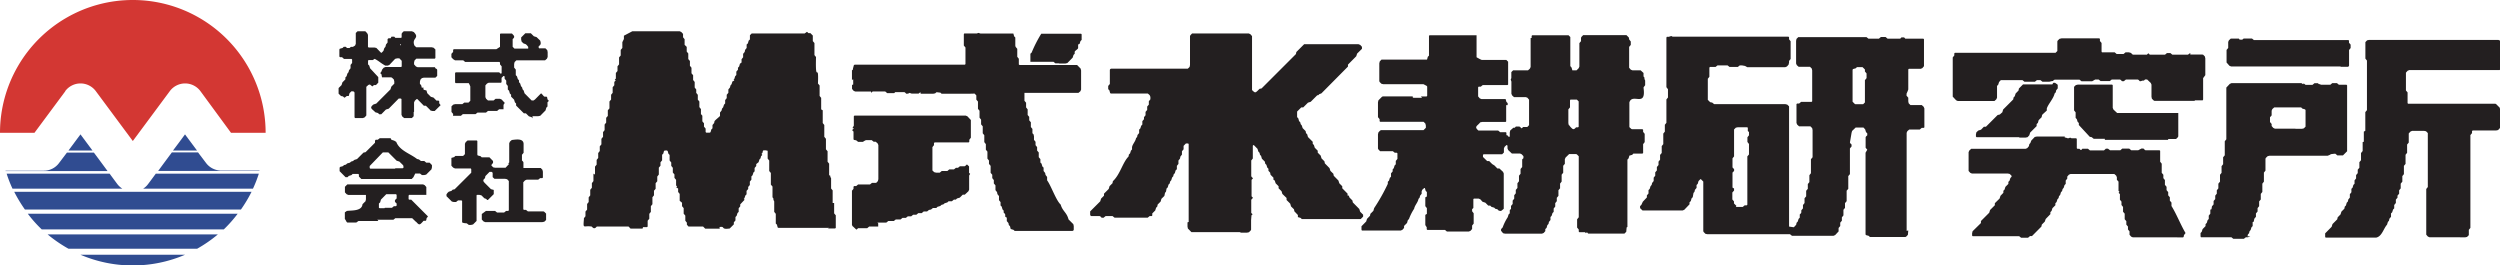<svg height="33.98" viewBox="0 0 320 33.98" width="320" xmlns="http://www.w3.org/2000/svg"><path d="m287.68 30.26.05-.25.15-.16.06-.25.14-.16.11-.35.15-.15v-.28-.15-.08l.14-.06.07-.37.21-.25v-.31-.12l.21-.25v-.31-.12l.2-.25v-.61l.21-.25v-.27-.32-.12l.2-.25v-1.06l.2-.26v-.27-.77-.12l.2-.25v-1.52l.05-.11.23-.22.25-.06h7.44l.23-.09.19-.11.42-.05h.14l.25.21h.44.28l.53-.53v-.28-7.56-.59l-.07-.08h-.86-.12l-.25-.21h-.6l-.25.21h-.28-.9l-.18-.08h-.1l-.13-.12h-.29-.15l-.25.21h-.27-.62l-.23-.18-.09.1-.21-.14h-8.95l-.22.1-.44.47v.27 6.23.12l-.2.25v1.68.12l-.21.25v.77.12l-.2.25v.73.12l-.2.25v.76.12l-.21.26v.6l-.2.25v.28.15l-.2.25v.29.15l-.21.25v.28.15l-.21.25-.06.37-.15.06v.08.3.13l-.2.25v.31.12l-.15.16-.1.34-.16.16v.25l-.38.39-.11.34-.15.16v.43l.05.11h.1 3.8l.25.2h.28 1.06l.26-.2h.28l.3-.15m26.93.15h-4l-.21-.09-.21-.24v-.27-5.58l.2-.25v-.27-6.54-.1l-.23-.23-.25-.05h-1.53l-.21.09-.22.24v.28.77.12l-.21.25v1.06l-.2.25v.27.78.12l-.21.25v1.06l-.2.25v.27.32.12l-.21.26v.6l-.2.25v.28.15l-.21.25v.26l-.21.25v.31.12l-.21.26v.3.13l-.15.15-.11.35-.15.15v.28.15l-.21.25-.05.25-.14.16-.11.35c-.45.49-.64 1.49-1.38 1.65h-6.39-.1l-.05-.11v-.43l.83-.84.11-.35.61-.61.05-.25.37-.38.11-.35.38-.38.05-.26.15-.15.1-.35.15-.16.05-.25.2-.25v-.31-.12l.2-.25v-.31-.13l.15-.15.1-.35.15-.15v-.28-.15l.2-.25v-.28-.15l.21-.25v-.28-.16l.21-.25v-.27-.32-.12l.21-.25v-.81-.11l.21-.26v-1.06-.08l.15-.05v-.09-1.2l.19-.11v-2.27-.12l.21-.25v-6.23-.12l-.2-.25v-2-.11l.22-.23.25-.05h16.55l.22.09.21.25v.27 2.92l-.05.1-.22.23h-.25-11.32l-.21.09-.21.24v.28 2l.21.25v.27 1.08l.05.1h.1 11.09l.1.05.45.45.06.25v2.29l-.05.1-.22.23-.25.05h-3l-.08.08v.26l-.21.25v11.76.12l-.2.25v.58.1l-.23.23-.25.05h-.76m-36 0h-5.77l-.21-.09-.21-.24v-.28-.15l-.2-.25v-.28-.09l-.21-.25v-.28-.16l-.21-.25v-.27-.32-.12l-.21-.25v-.61l-.2-.25v-.28-.15l-.2-.25v-.27-.32-.13l-.15-.14v-.06l.09-.09-.12-.12v-.28-.77-.13l-.21-.24v-.32l-.09-.21-.24-.21h-.28-5.32l-.21.09-.21.24v.26l-.2.25v.31.12l-.15.15-.11.35-.14.16-.06.25-.15.16-.1.34-.15.16-.05.24-.15.16-.11.35-.15.15v.26l-.38.38-.11.35-.15.15v.26l-.6.62-.12.34-.38.38-.05.25-1.21 1.22h-.25l-.25.21h-.77-.12l-.25-.2h-5.95l-.07-.07v-.3l.06-.26 1.07-1.05v-.26l1.06-1.06.11-.35.61-.61v-.26l.61-.6.11-.35.37-.38v-.26l.15-.15.11-.35.38-.38v-.26l.15-.15.11-.35.15-.15v-.13l-.24-.24-.25-.05h-4.59l-.21-.09-.21-.24v-.27-2.13l.09-.21.24-.22h.27 6.69l.22-.09.21-.25.05-.25.14-.16.11-.3.45-.47.25-.05h3.5.09v.13h.11l.31.1.28-.09.17.08h.6l.07.09v1.18l.08.08h.26l.16.15h.07l.14-.16h.11.61l.25.21h.27 1.53l.16-.14.08-.08h.13.14l.26.2h1.2.13l.24-.21h.77.12l.25.21h.91l.41-.22h.25l.16.16.09.06h1.81l.08.08v1.39l.2.25v.27.78.12l.21.25v.31.12l.2.25v.61l.21.25v.28.15l.21.25v.41l.21.25v.28.15l.21.25v.29.15c.63 1 1.18 2.42 1.8 3.46l-.2.26-.05.25-.1.05h-.92m-34.43-.84v-12.55l.09-.21.24-.21h.28 1.07l.25-.21h.26l.08-.07v-2.42l-.09-.21-.24-.22h-.28-1.06-.11l-.23-.23-.05-.25v-.46l-.14-.17-.08-.08v-.27l.14-.32.08-.22v-2.57l.08-.07h1.51l.21-.09.21-.25v-.27-3.18l-.08-.07h-2.19-.12l-.15-.16h-.11-.13-.11l-.15.16h-.27-1.23-.12l-.25-.21h-.61l-.25.21h-.27-1.07l-.25-.2h-.28-8.35-.1l-.23.23-.05.25v2.9l.09.21.24.21h.27 1.07.11l.23.23.05.24v3.94l-.07.08h-1.35l-.25.21h-.26l-.08.07v2.42l.09.21.24.22h.27 1.07.11l.23.23.05.25v3.36.12l-.21.25v1.67.12l-.2.26v.76.12l-.2.25v.61l-.21.25v.27.32.12l-.21.25v.61l-.2.25v.28.15l-.21.25v.27l-.05.11-.15.15v.41l-.15.16-.11.34-.15.16-.05.25-.29.31h-.09l-.53-.08v-.42-14.86-.11l-.23-.22-.25-.06h-9.11l-.25-.2-.26-.05-.3-.3v-.28-2.42l.2-.25v-.27-.9l.07-.09h.6.12l.25-.2h1.16.13l.25.2h1.06l.25-.2h.28l.39.07.29.16h4.86l.22-.09.21-.24.06-.27v-.2l.2-.25v-.27-2l-.2-.25v-.27l-.08-.07h-7.57-7.14-.12l-.17-.08-.31.1h-.25l-.06.1v6.23.12l.2.26v1.06l-.2.25v.27 2.59.13l-.2.25v.76.12l-.2.25v1.23.12l-.2.25v.76.12l-.21.25v.61l-.2.25v.28.15l-.21.26v.27.16l-.21.25v.28.15l-.2.25v.28.15l-.2.25-.06.25-.14.16-.11.35-.15.15v.28.15l-.21.25v.26l-.52.55-.19.41-.16.15v.13.13l.31.3h.27 4.87l.21-.09.67-.7v-.26l.16-.15.1-.35.15-.15.1-.55.12-.13.06-.26.21-.25v-.25-.12l.15-.15.1-.35.23-.24h.08l.3.3v.28 6.07l.05.11.23.23.25.05h10.45.12l.25.2h5.32l.21-.09.44-.47v-.28-.16l.21-.25v-.28-.15l.21-.25v-.28-.15l.2-.25v-.27-.32-.13l.2-.24v-.61l.21-.25v-.28-1.06l.21-.24v-.28-1.23-.12l.21-.25v-3.29l.13-.16.08-.09v-.13-.12l-.16-.16-.05-.1.21-1.24.07-.24.46-.44h.27.62.1l.22.24.11.35.16.16v.12.13l-.16.15-.05.1v1.22.12l.21.25-.22.39v10.45l.05.09.36.1.15.15h.28 4.25l.11-.05.22-.23.05-.56m-35.95-.45v-8.5-.12l.15-.16.1-.35.36-.1.15-.16h.27.9l.08-.08v-1.01-.12l.2-.26v-1.06l-.2-.25v-.26l-.08-.08h-1.35l-.1-.05-.23-.22v-.26-2.9c.38-1.25 2.15.69 1.82-1.82v-.12l.2-.26v-.6l-.09-.2v-.17l-.12-.16v-.44l-.37-.34h-.27-.78l-.21-.08-.21-.25v-.27-2.4l.21-.25v-.29-.15l-.2-.25-.05-.26-.3-.3h-.28-5.16-.11l-.22.23-.05.11v.31.12l-.21.25v3l-.09.21-.27.27h-.44-.1l-.1-.35-.16-.19v-.27-3.34-.11l-.23-.23h-.25-4.39l-.08.08v.27h-.13v.54 3.17l-.09.21-.24.22h-.28-1.52-.11l-.23.23v.25.52l-.08.18.09.27v1.55l.09.21.24.22h.28 1.23l.21.08.21.25v.27 2.89.1l-.23.24h-.1-.31-.12l-.16.15h-.08l-.14-.16-.1-.05h-.32-.13l-.14.15h-.18l-.4.35-.06.25v.47l-.05.11h-.08l-.13-.19h-.1l-.07-.08v-.27l-.07-.07h-.6-.13l-.25-.21h-2.42-.11c-.6-.51-.14-.57.23-1.05l.25-.05h3l.07-.07v-2-.08h.13.06v-.13-.13l-.16-.16-.1-.36h-.1-3l-.21-.09-.21-.25v-.27-.9l.07-.08h.27l.25-.2h3.17l.08-.07v-2.82-.1l-.23-.23h-.25-2.9l-.21-.09-.45-.25v-.27-2.45-.1h-.11-5.91l-.07.08v2.41.12l-.15.15-.1.36h-.1-5.62-.11l-.22.23-.06.25v2.28l.05.11.22.22.25.06h5.14l.4.21.07.09v1.18l-.07.09h-.74l.12.11v.06h-.29-.77l-.1-.05v-.13h-3.83l-.11.05-.45.45-.06.25v1.91l.21.25v.27l.08.07h5.45.1l.23.23.06.26v.28l-.3.3h-.28-5.16l-.11.05-.22.23-.06.25v1.83l.05.1.22.23h.25 1.38l.25.2h.26l.08.07v.6.12l-.21.26v.31.12l-.15.15-.11.35-.14.15v.26l-.21.25v.31.12l-.15.15-.11.35-.15.15v.26a23.79 23.79 0 0 1 -1.75 3.11l-.1.35-.38.38-.05.25-.38.39-.11.34-.6.61v.43l.05.12h.1 4.87l.21-.09.22-.24v-.26l.38-.38.1-.35.15-.16a6.19 6.19 0 0 1 .66-1.31c.09-.47.47-.78.56-1.26l.14-.16.06-.25.2-.25v-.31l.09-.21.25-.22h.07l.11.37.15.15v.44.13l-.2.11v1 .13l.2.25v.74l-.2.12v1.19.12l.18.28v.26l.08.08h2.26l.25.21h.27 2.52l.22-.09.21-.24v-.28-.16l.2-.25v-.27-1.05l-.2-.26v-.14-.13l.16-.15v-.1-1.03l.07-.07h.61l.21.09.29.32.35.11.38.38h.25l.16.16.35.1.15.15.25.05.15.16.19.06h.14l.18-.14.16-.14v-.25-4.26l-.09-.21-.47-.44h-.26l-.37-.38-.29-.18-.38-.38h-.26l-.54-.53v-.13-.14l.08-.07h2.27.1l.23-.23v-.11-.41l.09-.21.24-.22h.08l.05.11v.32l.09.21.47.44h.28.77l.21.1.22.24v.13.13l-.16.15v.1.76.12l-.21.25v.61l-.2.25v.27.32.12l-.2.26v.6l-.21.25v.28.15l-.2.25v.29.15l-.2.25v.28.15l-.21.25v.27.11l-.16.15v.41l-.15.15-.11.35a6.15 6.15 0 0 0 -.65 1.31l-.16.17-.05.1v.14l.13.18.15.16.25.05h4.71l.22-.09.21-.24v-.26l.16-.15.1-.35.15-.16.05-.25.2-.25v-.26-.12l.15-.16.11-.35.15-.15v-.28-.15l.2-.25v-.28-.16l.2-.25v-.28-.15l.21-.25v-.28-.32-.12l.21-.25v-.6l.2-.26v-.27-.61l.2-.25v-.28-.61l.21-.25v-.27-.32l.09-.21.46-.45h.28.62l.1.05.23.23v.25 7.45.11l-.21.26v1.06l.21.25v.26l.07.08h.6.13l.12.13.09-.1h.06l.14.15h.28 4.26.1l.23-.23.05-.56m-49.53.6h-6.07-.11l-.45-.46-.05-.25v-.46-.08l.15-.05v-.09-9.89l-.08-.07h-.14-.13l-.3.31v.28.16l-.21.25v.28.15l-.2.25-.05.26-.2.25v.31.12l-.2.25v.31.12l-.16.15-.1.35-.15.16-.06.25-.14.15-.11.35-.14.16-.06.25-.15.15-.1.35-.15.15-.07.39-.13.17-.08.39-.38.37-.1.35-.38.38-.05.26-.15.15-.11.35-.38.38v.27l-.07.07h-.27l-.24.2h-4.25l-.25-.2h-.27-.62l-.17.13-.08.08h-.13-.13l-.15-.16-.1-.05h-1.07l-.1-.05-.05-.12v-.43l1.29-1.29.11-.35.37-.37v-.26l.61-.61.1-.35.38-.38.05-.26c.93-.86 1.26-2.42 2-3.15l.05-.26.15-.15.11-.35.14-.15v-.28c.05-.39.44-.74.51-1.16l.14-.16.05-.25.21-.25v-.31-.13l.15-.15.11-.34.15-.16v-.28-.15l.21-.25v-.26l.2-.25v-.31-.12l.21-.25v-.31-.12l.21-.25v-.31-.12l.2-.25v-.31l-.09-.22-.24-.21h-.28-4.44l-.1-.05-.1-.36-.15-.15v-.28-.13l.21-.25v-.27-1.53l.05-.11.11-.05h9.71.11l.23-.22.05-.25v-3.7l.05-.11.22-.23h.25 7l.21.1.21.24v.27 6.53.11l.24.22.1.06h.14l.18-.14.3-.3.26-.05 3.79-3.79.61-.61.05-.26 1-1h.27 6.69l.22.09.22.24v.13.13l-.62.61-.11.34-1.06 1.07v.25l-3.4 3.43-.23.09h-.15l.12.11-.28.05-.83.83-.35.11-.61.61h-.25l-.53.53v.44.27l.15.16.1.35.15.15.06.24.14.17.11.34.38.38.05.26.15.15.1.35.61.61v.26l.15.15.11.35.38.38v.25l.38.38.1.35.38.38.05.26.6.61.11.35.38.37.05.26.6.61.11.35.38.38v.26l.68.69v.25h.11.05l.08.24.38.38.05.25.83.84.11.35.38.38v.13.12l-.31.31h-.27-7.14-.13l-.15-.15-.35-.1v-.27l-.45-.47-.05-.26-.38-.37-.1-.35-.47-.47v-.15-.11l-.54-.52-.1-.34-.38-.38v-.26l-.38-.38-.11-.35-.17-.11v-.26l-.37-.37-.05-.27-.22-.24v-.26l-.15-.15-.11-.35-.15-.15-.05-.26-.38-.38-.1-.35-.14-.15-.06-.25-.15-.16-.11-.35-.46-.47h-.08l-.06.06v.3 1.23.12l-.2.25v2l.05.11.15.14v.07l-.16.16v.27 1.71.13l.16.16v.06l-.15.15-.05.1v1.53.13l.15.14v.06l-.12.1-.05.62v1.22l-.05.1-.23.23-.25.05h-.76m-22.08-.22h-6.77-.12l-.15-.14-.36-.11-.09-.35-.15-.16-.05-.25-.21-.25v-.44l-.2-.12v-.27l-.05-.11-.15-.15v-.25l-.15-.16-.1-.35-.15-.15v-.28-.15l-.2-.25v-.28-.24l-.2-.25-.05-.26-.2-.25v-.61l-.21-.25v-.28-.15l-.2-.25v-.28-.15l-.21-.25v-.28-.61l-.21-.25v-.28-.15l-.2-.25v-.28-.61l-.2-.25v-.28-.31-.12l-.2-.26v-.76-.12l-.2-.25v-.77-.12l-.21-.25v-.6l-.2-.26v-.27-.61l-.2-.25v-.27-.66l-.21-.25v-.28-.15-.11l-.22-.23-.75.02h-3.36-.12l-.14-.14-.43-.05h-.09l-.16.14-.26.05h-1.53l-.09-.05v-.16l-.24.19h-.89l-.26-.09-.21.1h-.14l-.08.01-.15-.16-.1-.05h-1-.16l-.13.13h-.28-.62l-.25-.21h-.27-1.22-.12l-.16.14h-.05v-.13h-2l-.22-.09-.21-.25v-.29-.22l.15-.05v-.09-.48-.09h-.06l-.1.11v-1.15-.11l.13-.12v-.12l.12-.44.1-.05h7.6 6.51l.07-.08v-2-.12l-.21-.25v-1.44l.05-.11h.11 1.52l.18-.07.27.08h4.11.1l.1.36.15.15v.28.77l.04.15.21.25v1.02l.2.25v.27.46l.09.07h7.26.11l.45.46.06.24v2.45l-.09.21-.25.21h-.27-6.54-.1v.11.77.13l.21.25v.6l.2.25v.28.31.13l.2.24v.32.12l.21.25v.61l.2.24v.29.26l.15.16.05.25v.32.12l.2.25v.31.12l.2.25v.32.12l.21.25v.48.12l.21.25v.31.12l.15.15.1.35.16.16v.27.16l.2.25.05.25.2.26v.31.12c.52.71 1.14 2.57 1.74 3.11.23.84.78 1 1 1.89l.53.53.08.07.06.25v.47l-.05.11-.11.05h-.92m-27.22-.56-.09-.22v-4.37l.2-.24v-.27l.07-.08h.27l.25-.21h1.52l.25-.2h.28.15.11l.22-.23.06-.25v-4.36l-.09-.21-.25-.22h-.26l-.25-.2h-.75l-.2.1-.18.12h-.61l-.25-.2-.27-.05-.07-.07v-.89-.11l-.15-.14v-.08l.16-.15v-.07h-.15l.07-.12.11-.2v-1.2l.07-.08h14.26l.21.09.44.47v.27 2l-.2.26v.26l-.08.08h-4.36l-.08.08v.27l-.2.25v2.88.11l.23.22.25.06h.46l.25-.21h.28.31.13l.25-.21h.6l.25-.2h.26l.25-.2h.61l.1-.06.15-.15h.07l.24.23v.25.45.13l.14.12-.13.22v.43 1.37l-.09.21-.47.44h-.26l-.38.38-.35.1-.15.15h-.25l-.26.21h-.3-.12l-.16.15-.35.11-.16.14-.24.06-.16.15-.35.1-.15.15h-.28-.15l-.25.2-.26.05-.25.2h-.31-.12l-.25.21h-.32-.12l-.25.21h-.29-.12l-.25.2h-.31-.12l-.25.2h-.31-.12l-.25.2h-.61l-.25.2h-.27-.32-.12l-.25.2h-1.15l.11.1v.41h-.08-1.08l-.25.21h-.28-.77-.12l-.16.16h-.08l-.46-.43m-3 .23h-6.49l-.1-.06-.09-.35-.15-.15v-.28-.96l-.2-.25v-.27-1.07l-.1-.2v-.16l-.12-.17v-1.25-.12l-.21-.25v-1.49l-.21-.25v-.27-1.07l-.2-.25v-.28-.62-.1l-.26-.06h-.28l-.07.08-.06.25-.12.13.09.1v.05l-.15.15-.06.26-.14.15-.11.35-.3.24v.25l-.21.25v.31.12l-.15.15-.11.35-.15.15v.28.14l-.2.24v.29.15l-.21.25v.26l-.21.24v.32.12l-.15.15-.12.35-.09.1.11.1-.12.12-.29.31-.15.16v.25l-.2.25v.34.12l-.15.15-.11.35-.15.16v.28.15l-.21.25v.26l-.53.53c-1.25.17-.47-.34-1.35-.18l.1.09v.06l-.09.05h-1.67-.12l-.27-.27h-1.66-.21l-.21-.24v-.26l-.2-.25v-.65l-.21-.25v-.27-.32-.12l-.21-.25v-.31-.13l-.3-.25v-.76-.12l-.2-.25v-.31-.13l-.22-.13v-.05l.09-.09-.13-.12v-.28-.32-.12l-.21-.25v-.31-.13l-.21-.25v-.6l-.2-.25v-.28-.15l-.21-.26v-.27-.32-.12l-.15-.15-.1-.36-.12-.06h-.14l-.2.04-.1.36-.15.15v.27.32.12l-.21.26v.31.12l-.21.25v.76.12l-.2.26v.6l-.21.25v.27.32.13l-.21.24v.59l-.2.25v.28.61l-.2.25v.27.34.12l-.2.25v.63l-.21.25v.27.48l-.08.07h-.45-.08v.14l-.09.05h-1.37-.12l-.25-.26h-3.95-.12l-.15.15-.11.06h-.13l-.11-.06-.15-.15c-1.06-.17-1.11.4-1-.95v-.12l.2-.25v-.6l.21-.25v-.28-.32-.12l.2-.25v-.6l.2-.25v-.28-.32-.12l.21-.25v-.6l.2-.26v-.27-.7l.09.11h.06l.05-.09v-.78-.12l.21-.26v-.6l.2-.25v-.28-.24-.11l.2-.26v-.6l.21-.25v-.28-.31-.12l.21-.26v-.6l.2-.25v-.28-.32-.12l.2-.25v-.61l.21-.24v-.28-.32-.12l.21-.25v-.76-.12l.21-.25v-.61l.2-.25v-.27-.32-.12l.21-.26v-.31-.12l.16-.15v-.05l-.1-.09.14-.13v-.27-.32-.13l.21-.25v-.6l.2-.25v-.28-.61l.21-.25v-.27-.32-.12l.21-.25v-.74l.2-.41v-.42l1.08-.57h.27 5.79l.21.1.22.24v.28.15l.2.25v.27.32.13l.27.26v.6l.2.25v.27.32.12l.21.25v.61l.2.25v.28.31.12l.21.25v.61l.2.25v.28.31.12l.2.26v.31.12l.2.25v.61l.2.25v.27.32.12l.2.25v.64l.18.21v.28.32.12l.21.25v.31.12l.21.25v.44l.08.08h.45l.1-.06.1-.35.15-.15v-.28-.14l.21-.25.05-.25.15-.16.39-.34.16-.15v-.28-.17l.2-.25.06-.25.14-.16.11-.34.15-.16v-.28-.15l.2-.25v-.28-.15l.21-.25v-.43l.21-.26.06-.25.14-.16.11-.35.25-.13-.1-.09.09-.1.11-.35.15-.16v-.28-.15l.21-.25v-.25l.15-.16.1-.35.21-.16v-.28-.14l.2-.25v-.28-.16l.2-.24.05-.26.2-.25v-.31-.13l.16-.15.1-.35.16-.15v-.43-.11l.23-.23h.25 6.53l.19-.13.07-.06h.06l.16.15h.25l.31.31v.27.32.12l.21.25v1.54l.2.25c-.1 3.68.36.43.25 3.39l.21.25v.27 1.07l.2.25v.27 1.2l.2.12v1.5.13l.2.25v1.51l.21.26v.27 1.07l.21.25v.27 1.07l.2.25v.27 1.2l.15.08v.13l.1.19v1.18.13l.2.24v1.53.08h.13.06v1.21.12l.21.25v1.52.11l-.11.05h-.92m-46.5-.68-.25-.05-.05-.1v-2.69l-.08-.07h-.29-.15l-.26.21h-.27l-.26-.06-.69-.69v-.11-.13l.14-.19.15-.14.35-.11.15-.15.25-.05 2.13-2.12v-.44l-.05-.11h-.1-1.94l-.23-.11-.22-.24v-.27-.63-.1l.35-.1.16-.15h.27.61.11l.23-.23v-.25-1.08l.1-.21.24-.21h.27.91l.07.07v1.75l.05.1.36.09.15.15h.27.62.1l.46.47v.1.14l-.21.26v.07l.23.24.25.05h1.22.11l.44-.47-.09-.09.12-.12v-.28-2.17l.09-.21.24-.21c.52-.06 1.55-.26 1.51.57v1.07l-.21.25v.28.45l.13.13.06.11v.61.11h.1 2 .11l.22.23.06.25v.75l-.08.07h-.27l-.25.2h-1.48l-.21.09-.22.24v.27 3.18l.07.08h.27l.25.2h2l.1.05.23.23v.25.46.11l-.23.22-.25.05h-7.32l-.21-.09-.22-.24v-.44-.27l.53-.39h.28.77.12l.25.2h.91l.25-.2h.27l.08-.08v-3.64-.11l-.22-.23-.25-.05h-1.26-.11l-.23-.22v-.11-.45l-.13-.11h-.14-.13l-.53.54-.05.26-.16.15-.05.11v.13l.14.19.83.83.36.1v.1.44l-.75.75h-.08l-.16-.15-.21-.07-.3-.3-.09-.08-.26-.06h-.3l-.05.06v3.17.11l-.45.45-.26.06h-.28l-.26-.2m-6.45-.14-.54-.52h-.28-1.76-.12l-.25.2h-2.06l.11.09v.07h-.09-2.31-.12l-.27.19h-1.16l-.08-.07-.16-.29-.07-.09v-.75-.1l.26-.18c.6-.09 1.92.05 2-.86l.3-.3.08-.07.06-.25v-.47-.1h-.11-2.15l-.21-.09-.22-.24v-.44-.27l.31-.31h.27 9.42l.21.1.21.24v.27.62.11h-.11-2-.1l-.06.1v.32.13l.07.07h.27l2.12 2.12v.07l-.15.16-.05.27-.07.08h-.27c-.5.56-.54.63-1 .07m-4-1.68h-.62l-.1-.05v-.11-.44l.16-.15.1-.35.68-.69h.25.93.09l.06.11v.43l-.16.15-.06.11v.14l.06.1.16.15v.13.13l-.08.08h-.27l-.25.21h-.91m173-.25-.31-.31v-.26l-.21-.25v-.89l.22-.25v-.13-.13l-.2-.12v-1.8-.12l.15-.15.06-.11v-.14l-.06-.1-.15-.16v-.27-.77-.12l.2-.25v-3.34-.11l.23-.23.25-.05h1.22l.06.08v.28.11l.15.15v.28.13l-.2.25v.6l.2.26v.27 1.07l-.21.25v.27 5.91l-.07.08h-.27l-.25.21h-.88m-169.04-4.28h.61l.25.2h.28l.26-.06.68-.68.06-.26v-.28l-.3-.31h-.28-.15l-.25-.21h-.28-.15l-.25-.2-.25-.06c-.87-.69-2.23-1.06-2.66-2.19l-.27-.16-.35-.11-.1-.2h-.28-1.11l-.26.2h-.26l-.09.11v.27l-1.21 1.21-.26.05-.83.83-.35.11-.16.14-.24.07-.16.14-.35.1-.16.15-.24.06-.16.14-.36.1-.05.11v.43l.76.77h.13.13l.15-.16.35-.11.15-.15h.44.28l.08.08v.26l.31.31h.27 6.08.1l.22-.23.2-.41m-2.57-.68h-3.15l-.08-.08v-.14-.12l1.68-1.74h.44.27l1.06 1.06.35.11.46.45.06.11v.14.11l-.11.05h-.91m226.9-3.64h-8-.1v-.13h-1.42l-.26-.21-.25-.05-1.4-1.51v-.26l-.15-.14-.11-.35-.15-.16v-.27-.32-.12l-.2-.25v-2.91-.11l.23-.22.25-.06h4.4l.07.08v2.89l.09.22.47.44h.27 7.45.11v.1 2.89l-.05.11-.23.23h-.25-.76m-19.12-.23h-5.41l-.08-.08v-.29l.06-.26.24-.22.35-.11.37-.38h.26l1.5-1.5.27-.06.33-.29.1-.35 1.29-1.29.05-.26.15-.15.11-.35.37-.38.05-.26.53-.53h.27 3.48l.12-.2h.22l.28.19.07.08v.44l-.2.25-.05.25-.15.16c-.14.65-.84 1.38-1 1.92v.15.11l-.55.5-.06.1-.05.25-.38.38-.1.35-.16.15v.26l-.83.83-.11.35-.22.24-.25.05h-.77m35.27-1.14h-2.59l-.21-.1-.21-.24v-.26l-.21-.25v-.61l.21-.24v-.28-.32l.09-.21.24-.21h.28 3.05.12l.15.15.35.1.06.1v2 .11l-.22.22-.25.06h-.77m-92.87-.32-.2-.17-.05-.24v-1.76l.21-.25v-.28-.62l.05-.1h.11.62.1l.23.23v.25 3l-.08.07h-.26c-.37.45-.48.15-.81-.15m-132.76-1-.11-.15-.35-.11-.38-.38h-.26l-1-1v-.26l-.15-.15-.11-.35-.38-.38v-.25l-.16-.16-.1-.35-.16-.15v-.28-.18l-.2-.25v-.28-.15l-.21-.25v-.27l-.06-.07h-.09l-.24.24v.1.45l-.08.07h-1.57l-.21.1-.21.24v.27 1.23l.09.21.24.22h.44.28l.25-.21h.57l.21.09.4.43-.16.25v.46.11h-.11-.46l-.25.21h-.27-.78-.12l-.25.21h-1.09l-.25.2h-.27-1.23-.13l-.24.21h-.9l-.1.02v-.26l-.21-.25v-.61-.11l.23-.22.24-.06h.92l.25-.2h.28.16.1l.23-.23v-.25-1.59l-.09-.21-.11-.21h-.27-1.4l-.08-.08v-1.22l.08-.08h5.45.12l.16.16h.09l.06-.06v-.3-.57l-.21-.25v-.24l-.08-.07h-4.38l-.25-.21h-.27-.78l-.24-.15-.22-.24v-.28-.16l.22-.24v-.27l.08-.08h5.45l.47-.3v-1.64l.07-.07h1.36.1l.22.24.06.11v.13l-.06.11-.13.12v.27.62.1l.23.23h.25 1.4.11v-.1-.12l-.14-.18-.15-.15-.32-.12-.23-.22-.06-.26v-.28l.53-.53h.44.27l.38.38.35.11.46.44c.29.79-.4.54-.14 1h.1.62.1l.23.23.05.25v.62l-.09.22-.24.21h-.27-3.29-.11l-.23.22-.06.25v.46l.21.26v.27.32.12l.15.15.11.35.15.16v.24l.15.16.11.35.14.16.06.24.14.16.11.35.91.92h.11.14l.18-.13.75-.76h.08l.29.34.09.06h.27l.07.08.05.27.15.15v.07l-.15.15v.1.31.13l-.15.15-.1.35-.68.69-.25.05h-.74m-15.16-.54v-1.22l.1-.22.23-.21h.09l.83.85h.26l.53.53.07.09.25.06h.28l.76-.75-.18-.24v-.26l-.08-.08h-.27l-.38-.39-.34-.1-.46-.46-.1-.35-.36-.09-.07-.35-.1.11h-.06l-.1-.36-.15-.15v-.28l.06-.26.19-.2.25-.06h1.37.11l.23-.22v-.25-.53l-.05-.1-.18-.1-.06-.14h-.22-2l-.21-.09-.24-.27v-.24l.06-.26.23-.23h.25 2.11l.08-.08v-.99-.11l-.23-.22-.25-.06h-1.87-.1l-.23-.22c-.41-1 .74-.89-.09-1.73l-.25-.1h-.92-.11l-.22.22-.05.11v.45l-.07.07h-.61-.12l-.15-.16h-.11-.13-.11l-.11.21h-.27l-.12.1v.44l-.2.25-.08.31-.14.16-.11.35-.23.24h-.08l-.59-.61-.25-.06h-.75l-.08-.08v-1.54l-.1-.21-.24-.25h-.27-.62-.1l-.23.22v.25 1.14l-.09.22-.28.17h-.26l-.16.14h-.07-.15-.12l-.15-.15h-.13-.13l-.15.15-.36.1-.05.1v.9l.08.08h.26l.25.22h.97l.07.08v.29.15l-.2.25v.29.14l-.2.26-.06.24-.14.17-.11.35-.15.15v.25l-.38.38-.11.35-.38.38v.44.28l.31.3.25.05.16.15h.07l.26-.2h.25l.1-.36.23-.24h.1.14l.11.06.06.1v3.18l.08.08h1l.22-.09.21-.24v-.28-3.28-.11l.24-.22.11-.06h.13l.26.21h.07l.16-.15h.26l.3-.31v-.44-.27l-1.05-1.13-.11-.35-.15-.15v-.45l.05-.1h.25.3l.25-.16c.69.38.64.46 1.36.87h.31l.21-.09.74-.78.25-.06h.29l.3.31v.44.29l-.08.07h-2l-.22.08-.21.25-.08.23-.13.18v.08l.15.15v.1l.05.25h.1 1.07l.11.05.23.22.06.26v.28l-.38.38-.11.35-1.82 1.82-.35.11c-.62.48-.14.58.23 1l.35.1.15.16h.13.13l.6-.61.36-.11 1.28-1.3h.13.14l.08.07v2l.09.22.25.21h.27.62.1l.23-.23v-.56m184.48-1-.3-.3v-.28-3.8l.05-.1.36-.1.15-.15h.44.27l.31.3v.26l.21.25v.6l-.21.26v.27 2.47.11l-.23.23h-.25-.74m43.44-.43h-5.16l-.1-.05-.23-.23-.05-.25v-1.55l-.09-.21-.47-.45h-.13-.13l-.15.15h-.18l-.22.07h-.13l-.15-.16-.1-.05h-1.52l-.17.13-.08.08h-.13-.13l-.15-.16-.1-.05h-1.06l-.25.2h-.27-.78-.12l-.25-.2h-.45l-.38.22h-1.37l-.25-.2h-3.18l-.11.05-.13.13h-.11l-.33.08h-.77-.12l-.25-.2h-.46l-.25.2h-.27-1.07l-.25-.2h-.27-2.41-.1l-.22.24-.11.34-.15.16v.27 1.23l-.09.21-.24.22h-.27-4.42l-.21-.09-.44-.47v-.27-4.75l.2-.25v-.27l.08-.07h7.57 5.2.11l.23-.23v-.25-.98l.05-.11.23-.22.25-.06h4.84l.08.07v.27l.21.25v1.1l.05.1h.1 1.53l.25.21h.27.62l.25-.21h.43l.25.07.25.23h1.68.12l.16-.16h.07l.14.16h.1 1.73.12l.25-.21h.31.13l.25.21h2l.18-.14.12-.07v.13.06h1.51l.13.02.22.22.06.25v2.15l-.28.38v2.73l-.05.11h-.1-.92m18.66-4.33h-14l-.22-.09-.37-.42v-.27-1.22-.12l.21-.25v-.77l.09-.21.24-.22h.28.62.13l.14.16h.05l.09-.08.1.1.24-.19h1.06l.25.2h.27 7.59 4.24l.07.07v.27l.21.24v.32.12l-.2.25v2l-.05.1-.1.05h-.92m-164.08-.44h-.32-.12l-.24-.2h-2.85-.11v-.1-.81-.12l.16-.15a16.52 16.52 0 0 1 1.23-2.41h.25 4.85l.07.07v.6.12l-.15.15-.11.35-.19.09v.3.15l-.05.1-.33.28-.06.09v.26l-.15.15-.11.35-.68.69-.25.06h-.76m-84.33-2.32-.07-.07v-.09h.09v.18" fill="#231f20" fill-rule="evenodd"/><path d="m8.35 11.66a2.44 2.44 0 0 1 3.91 0l4.74 6.39 4.74-6.39a2.44 2.44 0 0 1 3.91 0l3.92 5.34h4.43a17 17 0 0 0 -34 0h4.41l3.94-5.31" fill="#d33733"/><g fill="#304c91"><path d="m25.22 19.27-1.54-2.07c-.48.65-1 1.37-1.54 2.07z"/><path d="m25.21 31.85a17.18 17.18 0 0 0 2.68-1.85h-21.8a17.67 17.67 0 0 0 2.68 1.84h16.44"/><path d="m3.56 27.36a15.83 15.83 0 0 0 1.78 2h23.31a16.58 16.58 0 0 0 1.77-2z"/><path d="m17.17 24.55h-.18-.17-15a18 18 0 0 0 1.37 2.27h27.65a17.93 17.93 0 0 0 1.36-2.27h-15"/><path d="m20.21 21.88h13v-.05h-4.86a2.43 2.43 0 0 1 -2-1l-1-1.32h-3.35c-.63.84-1.24 1.67-1.74 2.35"/><path d="m10.31 32.61a17 17 0 0 0 13.37 0z"/><path d="m11.84 19.27-1.54-2.07c-.53.72-1.07 1.45-1.54 2.07z"/><path d="m19.94 22.23c-.59.81-1 1.35-1 1.35a2.24 2.24 0 0 1 -.62.57h14.06a15.92 15.92 0 0 0 .75-1.92z"/><path d="m15.66 24.15a2.61 2.61 0 0 1 -.63-.57l-1-1.35h-13.18a15.92 15.92 0 0 0 .75 1.92z"/><path d="m12 19.53h-3.43l-1 1.32a2.41 2.41 0 0 1 -1.95 1h-4.91v.05h13.06c-.5-.68-1.11-1.51-1.74-2.35"/></g></svg>